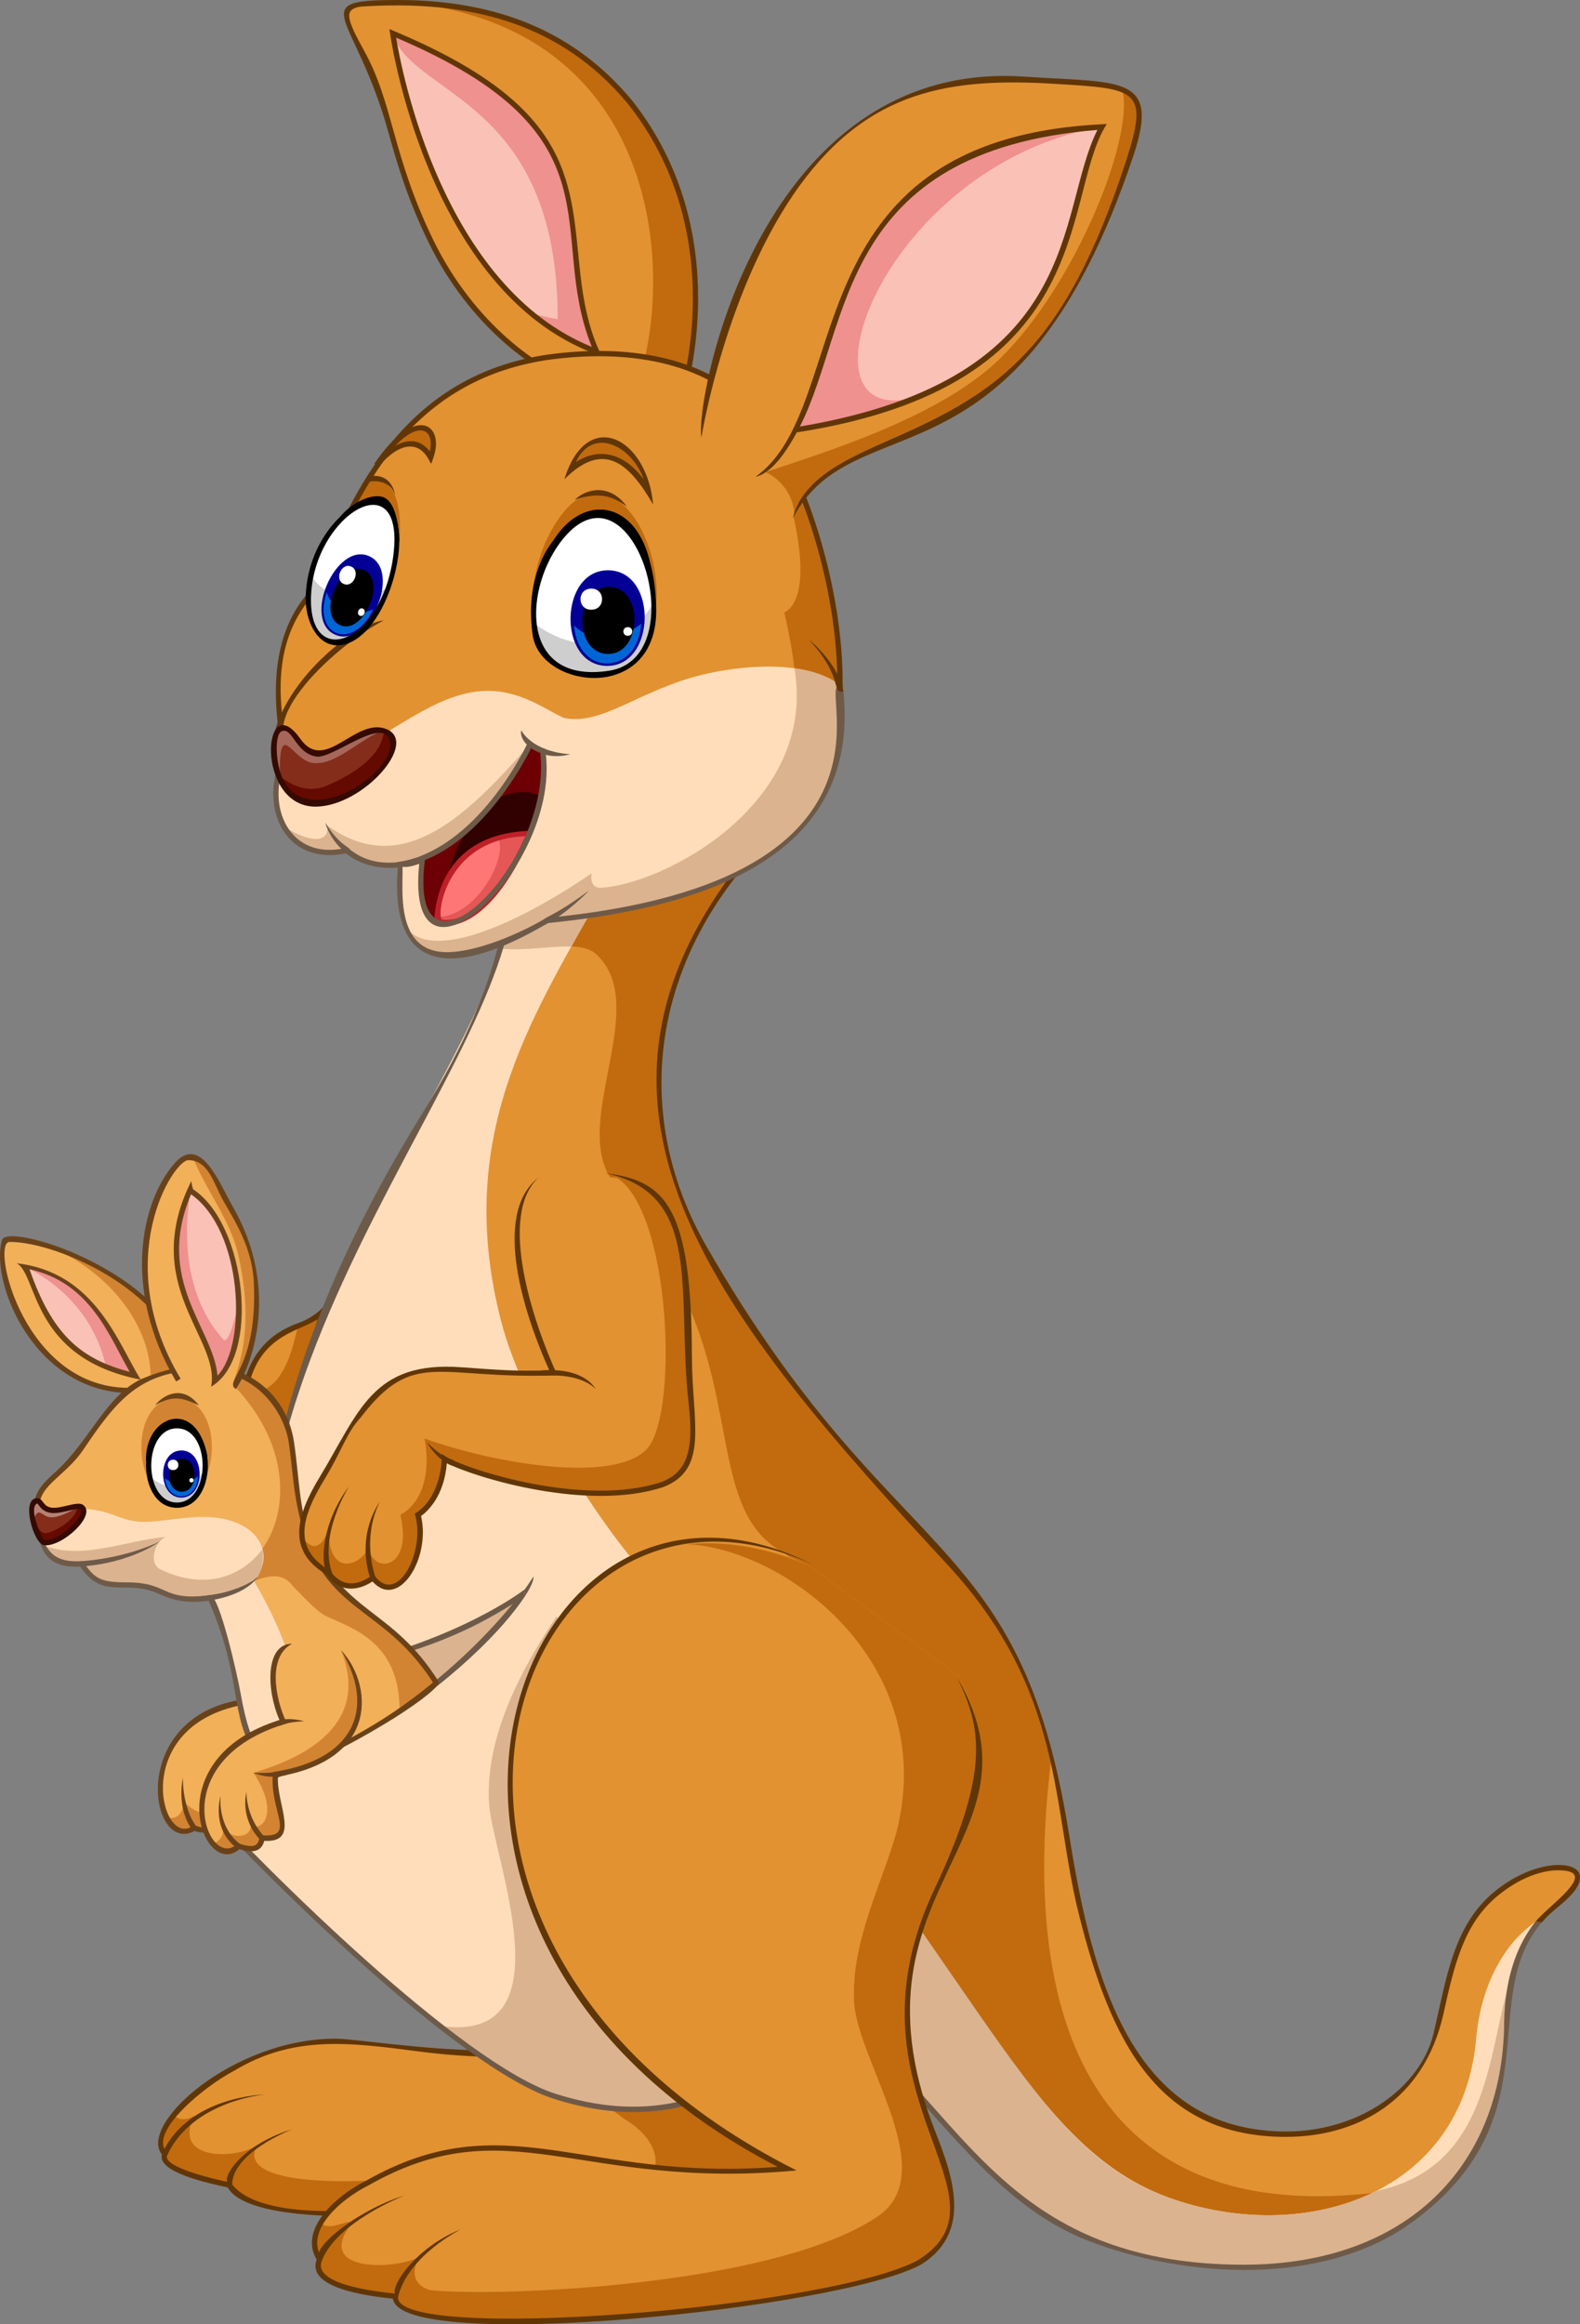 <?xml version="1.0" encoding="UTF-8"?><svg id="Layer_2" xmlns="http://www.w3.org/2000/svg" viewBox="0 0 323.97 476.43"><rect x="0" y="0" width="323.97" height="476.43" fill="#808080" stroke="none"/><defs><style>.cls-1{fill:#6d0004;}.cls-2{fill:#fff;}.cls-3{fill:#dbb38f;}.cls-4{fill:#640a00;}.cls-5{fill:#ff7676;}.cls-6{fill:#350a00;}.cls-7{fill:#d38432;}.cls-8{fill:#e55757;}.cls-9{fill:#ffddba;}.cls-10{fill:#f2b059;}.cls-11{fill:#bf2028;}.cls-12{fill:#6a4219;}.cls-13,.cls-14{fill:#b58176;}.cls-15{fill:#0066d6;}.cls-14{opacity:.7;}.cls-16{fill:#e29231;}.cls-17{fill:#842d1a;}.cls-18{fill:#ef918f;}.cls-19{fill:#310000;}.cls-20{fill:#6e5a48;}.cls-21{fill:#fac1b6;}.cls-22{fill:#c16b0e;}.cls-23{fill:#cecece;}.cls-24{fill:#613607;}.cls-25{fill:#040095;}</style></defs><g><path class="cls-16" d="m53.75,315.48c6.59-22.64,12.22-46.5,12.22-46.5-4.85,5.12-24.85,1.49-12.22,46.5Z"/><path class="cls-22" d="m61.24,271.74c-.67.24-1.86,14.98-11.04,13.66-1.03,6.38-.43,15.87,3.55,30.08,6.59-22.64,12.22-46.5,12.22-46.5,0,0-1.53,1.62-4.73,2.76Z"/><path class="cls-24" d="m61.06,271.23c-16.94,6.08-12.4,28.11-7.32,46.22,4.79-16.45,9.38-34.15,12.76-48.35,1.04-4.4.72-.08-5.44,2.13Zm-7.29,42.25c-10.67-39.9,5.65-39.15,11.31-43.07-1.32,5.48-5.98,24.55-11.31,43.07Z"/></g><g><g><path class="cls-16" d="m92.83,420.83c-17.36-1.99-30.81-5.49-45.16,3.2-8.2,4.22-17.6,13.5-13.87,17.48-.84,1.81,2.05,3.98,13.26,6.39,4.71,10.87,47.5,2.12,89.89,4.4,23.51,1.27,30.39-9.59,30.39-9.59l-39.25-32.56s-3.26,13.38-35.27,10.67Z"/><path class="cls-22" d="m128.1,410.16s-1.68,6.91-14.5,9.79c3.36,5.66,8.69,10.29,14.5,14.44,9.24,5.54,8.24,14.47-2.17,14.47-16.31.49-32.38-2.73-48.49-1.95-20.48.99-27.71-2.27-24.62-7.3-3.62,2.89-17.76,3.7-12.99-5.94-1.52,1.01-3.39.96-4.13-.15-2.53,3.12-3.65,6.13-1.9,7.99-.84,1.81,2.05,3.98,13.26,6.39,4.71,10.87,47.5,2.12,89.89,4.4,23.51,1.27,30.39-9.59,30.39-9.59l-39.25-32.56Z"/><path class="cls-24" d="m127.57,410.03c-4.18,16.91-51.12,7.85-58.76,7.85-21.06,0-40.49,17.56-35.62,23.74-.97,3.68,9.6,5.9,13.51,6.75,2.97,5.62,20.38,6.13,26.78,5.75,59.15-3.49,84.92,3.77,94.58-11.52-44.76-37.13-40.19-33.79-40.49-32.57Zm39.03,32.77c-10.77,13.48-28.62,6.43-93.18,10.24-23.44,1.38-25.55-5.52-26.23-5.67-2.72-.58-14.06-3.11-12.89-5.63.2-.42.22-.26-.1-.6-3.86-4.11,7.89-13.63,13.75-16.65,12.14-7.35,23.59-5.86,37.67-4.02,13.45,1.76,37.34,3.05,42.72-9.4l38.26,31.73Z"/></g><path class="cls-24" d="m47.61,447.9c-.08-6.65,12.19-11.41,12.31-11.45-11.39,3.43-15.64,11.5-12.31,11.45Z"/><path class="cls-24" d="m33.32,441.28l.98.46c5.17-11.09,19.81-12.4,19.96-12.41,0,0-15.51.28-20.94,11.95Z"/></g><g><g><path class="cls-10" d="m.95,254.26c-2.74,9.14,7.89,31.65,26.32,30.75l11.39-2.44c-1.05-20.14-36.58-31.14-37.71-28.3Z"/><path class="cls-7" d="m11.11,255.96c11,4.87,20.67,15.94,19.75,28.27l7.8-1.67c-.64-12.3-14.68-22.39-27.55-26.6Z"/><path class="cls-12" d="m.43,254.1c-2.61,8.7,6.64,31.45,26.44,31.45.6,0,.02.08,12.36-2.56-1.11-21.31-37.33-32.6-38.79-28.89Zm26.77,30.36c-22.32.76-29.22-29.9-25.22-29.9,10.32,0,34.16,10.92,36.1,27.57l-10.88,2.33Z"/></g><g><path class="cls-21" d="m5.34,259.78c4.13,12.88,10.82,20.01,22.38,22.25-4.37-7.07-8.02-19.2-21.25-22.32-.87-.2-1.13.07-1.13.07Z"/><path class="cls-18" d="m23.56,274.43c-6.49-12.98-17.53-15.37-18.22-14.65,0,0,13.11,5.49,16.39,20.34,3.3,1.38,5.99,1.9,5.99,1.9,0,0-1.9-3.07-4.16-7.6Z"/><path class="cls-12" d="m3.42,258.94c4.36,2.29,2.81,19.47,25.42,23.85-4.7-7.61-9.36-22-25.42-23.85Zm2.63,1.23c12.62,2.77,16.39,13.88,20.55,21.03-10.13-2.68-15.86-7.62-20.55-21.03Z"/></g></g><g><path class="cls-16" d="m306.55,388.34c-7.96,6.69-9.34,16.94-12.06,28.52s-17.72,23.69-38.52,19.89c-20.8-3.8-28.58-22.06-34.18-44.31-5.61-22.25-3.01-46.06-27.13-72.1-43.43-46.91-83.5-94.04-42.5-143.1l-47.93,10.71c-6.52,39.64-81.84,111.88-36.41,193.4,16.88,28.94,65.59,59.8,110.93,38.1,13.27,12.03,25.32,31.83,44.39,39.28,40.98,16,85.28,1.04,85.83-43.86.3-24.09,15.64-24.95,14.42-30.46-.48-2.17-8.39-3.12-16.83,3.94Z"/><path class="cls-22" d="m215.64,359.75c-2.98-12.58-8.27-25.69-20.98-39.42-43.43-46.91-83.5-94.04-42.5-143.1l-47.93,10.71s-.39,2.36-1.58,6.48c7.1.84,16.26-2.16,19.67,1.24,10.85,10.13-4.17,32.64,2.35,44.94,4.33,8.3,11.22,15.82,15.53,24.88,11.31,23.75,5.76,45.21,20.91,53.04,15.41,15.41,32.69,19.57,39.16,40.27.98-1.35,2.01-2.67,3.08-3.97-4.96,6-2.3,2.08-1.45,12.3-.24-2.94-.82-5.7-1.64-8.33-13.32,18.29-17.78,40.45-19.04,63,12.32,12.12,24.04,29.95,41.91,36.93,24.98,9.75,57.69,9.3,75.41-12.36-66.07,16.25-91.21-20.66-82.9-86.61Z"/><path class="cls-9" d="m302.68,417.83c-2.76,31.77-34.58,42.18-61.72,33.09-32.51-10.89-40.19-49.72-108.64-128.23-8.68-9.4-24.88-33.84-29.53-51.74-9.73-37.42,5.77-61.6,19.77-86.55l-18.33,3.54c-6.52,39.64-81.84,111.88-36.41,193.4,16.88,28.94,65.59,59.8,110.93,38.1,13.27,12.03,25.32,31.83,44.39,39.28,40.98,16,85.28,1.04,85.83-43.86.15-12.35,4.59-18.83,7.28-21.75-6.86,3.75-12.52,12.75-13.56,24.72Z"/><path class="cls-3" d="m117.14,194.01c1.79-3.21,3.61-6.4,5.41-9.6l-18.33,3.54s-.39,2.36-1.58,6.48c4.68.55,10.26-.56,14.5-.41Z"/><path class="cls-3" d="m282.15,449.12c-11.87,5.99-27.16,6.51-41.2,1.8-29.2-9.78-35.8-39.06-91.36-107.72-18.43,22.79-21.66,56.39-12.9,82.9,13.64,1.74,28,.07,42.04-6.65,13.27,12.03,25.32,31.83,44.39,39.28,21.8,8.51,49.19,8.61,65.94-3.52,24.76-17.94,17.21-39.1,21.88-52.85-6.23,14.16-3.36,41.43-28.79,46.77Z"/><path class="cls-24" d="m317.89,392.24c2.02-1.86,6.68-4.99,6.02-7.95-.68-3.1-9.57-3.16-17.71,3.64-8.24,6.93-9.62,17.64-12.24,28.81-2.86,12.2-18.36,23.06-37.9,19.48-25.76-4.7-32.73-34.4-36.88-60.35-10.16-63.56-35.95-53.56-74.34-120.42-14.3-24.91-12.1-54.05,7.72-77.85,1.46-1.75,8.62-2.92-48.82,9.91-.06.35-.07.45-.15.85,1.09,1.34.83,1.42,1.1.05l46.1-10.3c-37.99,50.16-3.14,92.27,43.47,142.6,24.02,25.94,21.35,49.45,27,71.87,6.39,25.34,15.82,45.43,42.38,45.43,14.58,0,28.35-7.37,32.33-25.23,2.19-9.8,4.08-18.27,10.92-24.02,5.83-4.87,10.73-5.4,12.57-5.4,8.94,0-1.86,7.13-4.58,10.5,1.86.33.64.54,3-1.62Z"/><path class="cls-20" d="m308.42,414.86c-.36,29.15-20.05,49.35-53.37,49.35-45.37,0-56.24-27.35-76.22-45.41-43.81,20.89-92.48-6.74-110.55-37.72-44.13-79.19,26.52-147.45,36.19-191.65-2.7-3.32.6,9.06-17.84,38.74-89.82,144.63,24.02,224.07,92,191.92,13.22,12.11,25.14,31.66,44.29,39.13,20.55,8.02,48.67,9.29,66.45-3.59,29.48-21.35,13.22-45.75,26.74-61.56l-1.23-.22c-3.24,4.01-6.34,10.56-6.47,21Z"/></g><g><path class="cls-9" d="m116.52,335.11l-7.35-11.67s-23.4,37.17-69.34,44.4c13.22,14.66,54.21,55.56,73.91,61.85,15.54,4.96,37.14,5.43,56.13-20.61-45.03-39.97-53.35-73.97-53.35-73.97Z"/><path class="cls-3" d="m114.13,331.31c-9.28,13.81-14.56,26.54-13.84,38.4.66,10.76,16.86,49.91-10.55,45.48,28.19,23.98,58.32,23.79,80.13-6.11-45.06-39.99-50.97-70.19-55.74-77.77Z"/><path class="cls-20" d="m117.05,334.98c-3.24.79,11.67,38.17,52.1,74.18-14.92,20.22-33.5,26.95-55.23,20.02-19.35-6.17-59.73-46.27-73-60.95,40.01-6.72,68.94-40.09,68.47-45.07-12.59,19.42-39.83,39.47-70.61,44.32,13.98,15.5,54.93,56.4,74.82,62.74,23.51,7.5,42.25-.95,56.73-20.81.37-.5.39-.31-.08-.73-44.37-39.38-53.1-73.36-53.19-73.7Z"/></g><g><path class="cls-3" d="m39.84,367.84c38.14-6.01,61.19-32.64,67.92-41.51-24.42,19-45.38,6.95-67.92,41.51Z"/><path class="cls-20" d="m70.1,341.39c-10.58,3.09-24.42,16.57-30.72,26.16-.84,1.29-1.03,1.08.54.83,40.31-6.35,69.69-40.32,67.5-42.47-.13.1-13.22,10.14-37.32,15.49Zm-29.1,25.71c22.81-32.08,36.09-20.64,64.13-38.33-8.38,10.18-30.24,32.54-64.13,38.33Z"/></g><g><g><path class="cls-10" d="m39.84,374.71s1.87.88,3.92.12c-1-3.77.93-12.38,8.92-17.39-.99-3.42-2.53-8.59-2.53-8.59-23.9,3.3-18.48,31.21-10.31,25.86Z"/><path class="cls-7" d="m37.67,369.29c0,1.95-1.17,3.9-3.52,3.22,1.24,2.41,3.32,3.76,5.69,2.21,0,0,1.87.88,3.92.12-.24-.92-.31-2.13-.16-3.49-1.71.63-3.68.2-5.93-2.05Z"/><path class="cls-12" d="m50.07,348.31c-24,3.29-19.56,32.07-10.19,27,1.6.58,4.69.49,4.4-.62-1.16-4.4,1.53-12.3,9.03-17.01-2.77-9.53-2.54-9.47-3.24-9.37Zm-6.95,26.15c-2.19.56-3.01-.58-3.58-.21-6.58,4.81-13.06-20.39,10.22-24.79.38,1.28,1.48,4.97,2.28,7.74-7.77,5.08-9.61,13.38-8.92,17.26Z"/></g><path class="cls-12" d="m37.5,364.38c-.06.25-1.37,6.26,1.9,10.66l.87-.65c-2.97-3.99-2.77-10.01-2.77-10.01Z"/></g><g><path class="cls-10" d="m77.46,332.12c-17.76-11.36-16.38-27.57-17.72-36.54-1.09-7.23-9.65-21.27-30.51-12.43-4.46,2.09-8.65,7.82-12.54,13.61-3.89,5.79-9.77,7.42-9.13,12.93.63,5.52.72,11.39,9.13,10.85,2.44,3.62,3.98,4.34,9.4,4.34,8.4,0,8.01,4.34,17.02,2.62,8.66,18.99,2.66,25.92,13.72,36.29,10.77-4.39,21.71-9.64,32.65-18.82-1.77-2.82-6.14-9.09-12.03-12.86Z"/><path class="cls-7" d="m43.43,296.67c0,13.55-14.44,13.55-14.44,0s14.44-13.55,14.44,0Z"/><path class="cls-7" d="m77.46,332.12c-27.01-17.27-8.14-41.86-28.54-50.39-.65,1.4-1.22,2.5-.4,2.91,19.09,20.56,4.68,47.19-15.92,36.9-2.17-1.45-.72-5.79,1.45-6.51-8.37.7-16.75,4.76-25.12,1.8,1.08,2.41,3.19,4.01,7.76,3.72,2.44,3.62,3.98,4.34,9.4,4.34,8.4,0,8.01,4.34,17.02,2.62.3.66.24.63,3.75-1.38-.67.22-1.33.39-1.96.48.63-.09,1.29-.26,1.96-.48,2.15-1.23,2.28-1.31,0,0,4.69-1.52,10.07-5.4,13.23-.97,2.17,2.17,4.8,5.17,6.86,6.15,5.24,2.5,15.02,5.15,14.99,19.4,2.51-1.73,5.03-3.62,7.54-5.73-1.77-2.82-6.14-9.09-12.03-12.86Z"/><path class="cls-9" d="m43.39,311c-5.18-.38-10.94,1.18-14.71.92-6.3-.44-6.09-4.28-21.09-1.86.6,5.41.87,11.02,9.09,10.49,2.44,3.62,3.98,4.34,9.4,4.34,8.4,0,8.01,4.34,17.02,2.62,14.4-.98,14.67-15.45.28-16.51Z"/><path class="cls-3" d="m53.76,317.64c-5.25,6.72-13.28,7.84-21.15,3.9-2.17-1.45-.72-5.79,1.45-6.51-8.37.7-16.75,4.76-25.12,1.8,1.08,2.41,3.19,4.01,7.76,3.72,2.44,3.62,3.98,4.34,9.4,4.34,8.4,0,8.01,4.34,17.02,2.62,0,0,6.17-.42,9.1-3.5-8.84,3.32-10.37,3.89,0,0,1.59-1.67,1.92-4.34,1.54-6.37Z"/><path class="cls-9" d="m43.43,326.9c7.87,18.42,2.4,26.59,13.4,36.9,1.56-.64,3.13-1.3,4.7-1.98,2.66-12.12-3.28-27.52-9.63-38.04-1.92,2.05-5.05,2.22-8.48,3.12Z"/><path class="cls-12" d="m89.94,344.69c-9.63-15.34-19.71-13.74-26.45-30.05-2.13-5.14-2.14-11.96-3.22-19.14-1.71-11.39-13.31-20.45-31.27-12.84-7.21,3.38-10.68,12.74-17.48,18.92-2.25,2.04-4.23,3.85-4.51,6.63l1.05.62c.06-4.51,5.42-6.31,9.08-11.76,6.77-10.07,11.7-16.2,24.43-16.2,11.31,0,16.74,8.85,17.63,14.8.33,2.21.56,4.39.79,6.5,3.17,29.92,16.89,24.2,28.79,42.71-10.91,9.07-21.73,14.17-31.82,18.3-3.91-3.73-3.11-4.67-4.3-3.22,1.24,1.73,2.58,3.1,4.06,4.49,19.44-7.95,34.06-18.42,33.23-19.74Z"/><path class="cls-20" d="m49.29,346.88c-.56-3.26-4.36-20.27-6.28-19.9-10,1.29-8.25-2.63-16.92-2.63-5.66,0-6.72-.8-9.13-4.36-5.13.34-9.05-1.07-8.91-11.16-1.07-.62-1.28-1.15-1.04.93.78,7.03,1.63,11.73,9.4,11.35,4.91,7.11,9.17,2.4,16.22,5.62,2.71,1.24,5.58,2.05,10.16,1.38,7.22,16.67,4.07,23.78,9.87,31.83,1.67-2.04-1.08.28-3.36-13.06Z"/></g><g><g><path class="cls-10" d="m59.64,336.46c-5.34,2.8-3.94,11.55-1.57,16.46-25.65,7.57-15.61,32.24-9.13,25.53,2.71.9,4.46.72,4.81-1.69,7.75.79,2.12-5.89,2.73-13.06,27.04-4.32,13.92-25.7,13.92-25.7l-10.76-1.54Z"/><path class="cls-7" d="m69.94,338.28c5.41,13.5-4.42,21.12-17.98,25.1,6.08,9.13.69,12.73-.55,10.25.55,3.28-4.34,3.62-5.79.72.7,2.11-1.33,3.54-2.11,3.61,1.57,1.8,4.02,1.94,5.42.49,2.71.9,4.46.72,4.81-1.69,7.75.79,2.12-5.89,2.73-13.06,22.08-3.53,18.2-20.08,13.46-25.42Z"/><path class="cls-12" d="m69.94,338.28c6.76,11.05,3.62,22.14-13.54,24.88-.53.08-.41-.04-.46.49-.66,7.8,5.13,13.3-2.66,12.51-.28,1.96-.64,2.94-4.5,1.66-6.05,6.28-15.62-16.99,10.05-24.57-2.55-5.28-3.92-13.7,1.06-16.32-5.51,0-5.31,9.47-2.58,15.64-25.41,7.89-15.7,32.89-8.23,26.48,2.37.74,4.5.71,5.11-1.72,7.57.42,2.46-7.44,2.8-13.17,21.32-3.6,19.12-19.41,12.95-25.89Z"/></g><path class="cls-12" d="m50.53,367.34c-.06.22-1.39,5.35,2.83,9.8l.79-.75c-3.79-3.99-3.61-9.05-3.61-9.05Z"/><path class="cls-12" d="m45.23,368.1c-.02.07-2.04,6.74,3.39,10.79l.65-.87c-4.8-3.58-4.04-9.92-4.04-9.92Z"/><path class="cls-12" d="m51.96,363.38s3.14,1.5,6.83.44l-.37-1.02c-2.28.83-6.43.59-6.47.58Z"/><path class="cls-12" d="m56.64,352.8c.75,2.04,0,.21,5.72.03,0,0-3.1-1-5.72-.03Z"/></g><path class="cls-20" d="m16.73,321.09c10.08-.73,15.87-4.99,16.11-5.17,0,0-6.42,3.39-16.19,4.09l.08,1.08Z"/><path d="m29.93,299.42l12.6-.85c-2.16-12.12-12.8-8.66-12.6.85Z"/><g><path class="cls-2" d="m36.28,292.23c-7.74,0-7.74,16.29,0,16.29s7.74-16.29,0-16.29Z"/><path class="cls-23" d="m30.68,302.73c1.86,8.59,10.93,7.22,11.42-1.73-2.62,4.42-6.38,5.41-11.42,1.73Z"/><g><path class="cls-25" d="m37.18,297.31c-4.99.02-4.97,9.68.02,9.66,4.99-.02,4.97-9.68-.02-9.66Z"/><path class="cls-15" d="m33.82,302.97c.55,5.24,6.56,4.89,6.77-.37-1.93,1.65-4.74,2.3-6.77.37Z"/><path d="m37.27,298.97c-3.51.01-3.49,6.8.01,6.79,3.51-.01,3.49-6.8-.01-6.79Z"/><path class="cls-2" d="m35.43,299.21c-1.45.07-1.34,2.21.11,2.13,1.45-.07,1.34-2.21-.11-2.13Z"/><path class="cls-2" d="m39.24,302.99c-.59.03-.55.9.04.87.59-.03.55-.9-.04-.87Z"/></g><path d="m36.28,291.69c-8.45,0-8.45,17.37,0,17.37s8.45-17.37,0-17.37Zm0,16.29c-7.02,0-7.02-15.2,0-15.2s7.02,15.2,0,15.2Z"/></g><path class="cls-12" d="m31.78,288.04c3.77-2.12,5.63-1.55,8.99.03-2.7-3.67-6.47-3.02-8.99-.03Z"/><g><g><path class="cls-10" d="m45.5,244.37c-9.47-20.2-16.99,8.79-15.8,18.45,1.33,10.73,6.87,20.07,6.87,20.07l11.33,1.51s5.26-7.14,4.7-21.34c-.34-8.72-5.31-14.83-7.11-18.69Z"/><path class="cls-7" d="m52.62,263.06c-.34-8.72-5.31-14.83-7.11-18.69-1.65-3.51-2.9-6.52-5.94-7.03,3.04,7.31,7.73,12.79,9.36,20.18,3.99,18.03-1.8,25.27-1.05,26.88.29.04,5.27-7.8,4.74-21.34Z"/><path class="cls-12" d="m47.64,247.15c-2.6-4.49-6.48-14.76-11.8-8.75-6.94,7.85-10.89,25.92.27,44.77l.93-.55c-14.53-24.21-1.56-44.81,1.58-44.81,3.49,0,4.77,3.35,6.38,6.8,1.82,3.89,6.72,9.92,7.06,18.48.7,17.73-6.25,19.78-3.72,21.64,2.64-3.59,9.66-19.68-.71-37.58Z"/></g><g><path class="cls-21" d="m38.93,244c-8.78,19.83,6.7,31.4,5.13,39.15,7.72-4.49,6.45-32.95-5.13-39.15Z"/><path class="cls-18" d="m45.93,274.7c-11.17-12.19-6.57-30.49-7-30.7-8.78,19.83,6.7,31.4,5.13,39.15,4.17-2.42,4.99-11.03,4.85-15.85-.68,2.44-1.78,7.7-2.98,7.4Z"/><path class="cls-21" d="m38.93,244h0c.11-.25.11-.23,0,0Z"/><path class="cls-21" d="m39.01,243.82l.7-1.5c-.25.5-.48,1-.7,1.5Z"/><path class="cls-12" d="m39.62,243.79c-.25-.45-.39-1.7-.39-1.7-10.71,21.41,6.06,32.24,4.05,42.15,10.28-5.97,7.19-33.32-3.67-40.45Zm4.98,38.19c-.86-9.83-12.94-19.38-5.43-37.18,10.6,7.48,11.58,30.73,5.43,37.18Z"/></g></g><g><g><g><path class="cls-16" d="m73.84.81c-4.1.72-3.38,3.12.36,9.89,5.97,10.79,5.61,21.1,14.11,38.64,8.5,17.54,22.43,27.13,30.02,29.3,5.06.72,21.52,2.53,21.52,2.53,9.51-28.22-1.7-84.65-66.01-80.36Z"/><path class="cls-22" d="m84.24.58c53.99,6.26,53.75,60.3,45.91,79.5,5.09.58,9.71,1.09,9.71,1.09,9.79-29.06-3-79.14-55.62-80.6Z"/><path class="cls-24" d="m81.57,0c-19.35,0-8.77,2.71-2.04,26.74,1.79,6.37,3.81,13.59,8.29,22.84,8.63,17.81,22.88,27.45,30.36,29.58.1.02,21.92,2.98,22.19,2.18.11-.33,10.88-33.33-10.77-60.75C118.09,6.74,102.38,0,81.57,0Zm57.9,80.59c-2.66-.29-16.45-1.82-21.02-2.48-7.3-2.1-21.19-11.55-29.65-29-8.46-17.45-8.11-27.81-14.12-38.67-3.75-6.79-4.13-8.49-.8-9.08,21.99-1.46,40.92,3.11,54.88,19.93,19.96,25.28,11.87,55.42,10.71,59.3Z"/></g><g><path class="cls-21" d="m128.17,79.86l-5.79-7.77c2.76,6.1,5.79,7.77,5.79,7.77Z"/><path class="cls-21" d="m80.53,6.84c1.27,10.13,11.21,53.9,41.84,65.24h0c-10.68-23.56,7.55-44.58-41.84-65.24Z"/><path class="cls-18" d="m122.38,72.09c-10.68-23.57,7.55-44.59-41.84-65.25,3.63,12.91,33.82,13.09,33.82,58.6-1.8-.33-3.58-.74-5.35-1.2,7.24,6.02,13.25,7.68,13.37,7.85Z"/><path class="cls-24" d="m119.05,56.7c-2.17-19.03-.55-34.56-38.31-50.36-1.12-.47-.89-.6-.75.57.07.52,7.5,52.62,41.96,65.59,2.75,5.99,5.76,7.72,5.96,7.83,1.27-2.29-6.49-2.98-8.85-23.63ZM81.22,7.72c47.03,19.99,30.54,39.76,40.13,63.38-30.51-12.35-38.97-56.36-40.13-63.38Z"/></g></g><g><g><path class="cls-16" d="m155.23,84.97c-7.78-8.86-21.88-14.65-42.86-11.76-33.28,4.88-43.23,36.35-47.02,46.84-10.13,9.4-9.04,26.22-6.69,34.54-5.3,9.79-.22,22.72,12.48,19.71,0,0,3.8,3.8,11.03,2.89-1.09,12.12,1.69,16.88,7.23,18.33,8.92,1.45,22.79-6.87,22.79-6.87,33.84-3.24,64.34-14.51,60.05-48.23.24-19.53-7.56-44.71-17-55.46Z"/><path class="cls-22" d="m76.25,98.06c5.08,0,6.5,6.22,5.45,16.1-7.8.6-13.93-5.23-13.93-5.23l8.47-10.88Z"/><path class="cls-22" d="m122.16,136.64c-22.56,0-10.97-35.62,0-35.62,12.75,0,20.17,35.62,0,35.62Z"/><path class="cls-22" d="m172.23,140.44c.15-12.42-2.95-27.11-7.65-38.93-.89,1.25-1.33,3.2-1.88,4.24-.1.18,4.29,16.36-1.86,19.81,2.17,10.13,4.16,19.47-.9,29.6-11.62,23.25-37.62,32.12-37.62,23.15-9.91,7.92-25.57,16.52-37.95,13.97,5.43,7.45,20.49.81,27.83-3.6,33.84-3.24,64.34-14.51,60.05-48.23Z"/><path class="cls-9" d="m144.1,138.28c-12.93,3.13-20.53,10.43-28.3,8.91-1.78-.5-6.26-3.88-11.53-5.09-16.89-3.89-28.79,17.18-46.38,14.07-3.99,9.34,1.17,21,13.24,18.15,0,0,3.8,3.8,11.03,2.89-1.09,12.12,1.69,16.88,7.23,18.33,8.92,1.45,22.79-6.87,22.79-6.87,33.84-3.24,64.34-14.51,60.05-48.23-7.03-5.39-20.51-4-28.12-2.16Z"/><path class="cls-3" d="m108.69,152.55c-12.15,13.62-25.71,28.2-41.63,16.62.58,2.99-2.36,4.26-8.69.36,2.77,4.84,7.33,6.07,12.76,4.78,9.26,10.2,32.02-5.15,37.57-21.77Z"/><path class="cls-3" d="m172.23,140.44c-2.49-1.91-5.79-2.95-9.34-3.44,4.8,27.8-27.01,44.44-39.94,44.99,0,0-2.17-.03-1.63-2.98-10.76,7.42-31.76,19.2-38.07,11.12,3.27,10.35,19.92,3.96,28.94-1.45,33.84-3.24,64.34-14.51,60.05-48.23Z"/><path class="cls-20" d="m112.01,188.14c-5.11,3.08-14.11,7.03-20.39,7.03-12.87,0-7.71-18.72-9.53-18.49-7.74.96-10.31-3.07-11.09-2.88-11.85,2.71-16.5-8.72-12.47-17.7l-.91-.63c-4.32,9.37.19,22.07,13.35,19.45,2.26,1.95,6.1,3.32,10.6,2.91-1.76,22.13,11.68,22.66,30.79,11.37,33.7-3.32,64.48-14.49,60.48-48.24-7.36-4.53,19.24,39.59-60.83,47.19Z"/><path class="cls-24" d="m65.8,120.37c8.52-23.73,20.78-42.82,46.63-46.61,15.47-2.13,32.17-.06,42.38,11.58,9.35,10.65,17.05,35.75,16.87,54.91,1.37.84,1.18.89,1.09.16.23-19.4-7.62-44.94-17.14-55.79-10.54-12.01-27.65-14.1-43.35-11.93-26.07,3.82-38.82,23.09-47.41,47.07-13.38,12.58-6.35,33.74-7.26,35.71,5.19,3.57-7.69-20.28,8.19-35.09Z"/></g><path class="cls-20" d="m66.71,168.65c.03.14.81,3.52,4.59,6.53,1.6-2.01-.75-.29-4.59-6.53Z"/><path class="cls-20" d="m81.46,176.7c.52,4.12,18.73-4.34,27.78-24.04l-.99-.45c-.1.22-10.47,22.41-26.79,24.49Z"/><path class="cls-20" d="m106.89,149.69c-.68,2.46,3.94,6.55,10.03,4.92-8.02-.6-10.01-4.88-10.03-4.92Z"/><g><path class="cls-1" d="m108.69,152.55c-.7,1.47-8.88,18.24-22.06,23.36-4.01,30.4,28.58,2.05,24.65-22,0,0-1.38-.37-2.59-1.36Z"/><path class="cls-19" d="m101.54,163.9c-4.37,5.54-9.56,6.64-11,25.14,9.49,1.41,18.5-16.29,20.3-25.76-2.63-1.66-6.67-.82-9.3.62Z"/><g><path class="cls-5" d="m89.56,188.77c7.69,3.23,15.81-10.36,19-17.93-16.41.18-18.7,13.45-19,17.93Z"/><path class="cls-8" d="m102.18,171.71c1.96,4.66-4.99,16.37-12.55,16.25-.32,3.12,10.56,2.78,18.93-17.12-2.42.03-4.53.34-6.38.87Z"/><path class="cls-11" d="m89.01,188.73c-.08,1.2,10.44,5.09,20.36-18.45-12.95.14-19.62,7.43-20.36,18.45Zm1.71-.21c-1.4-.17.31-16.45,16.99-17.12-3.08,6.95-9.41,17.93-16.99,17.12Z"/></g><path class="cls-20" d="m111.76,153.48c-3.45-.95-2.91-2.53-3.56-1.16-4.23,8.94-12.28,19.39-22.06,23.2-4.4,33.29,29.62,2.11,25.62-22.04Zm-24.63,22.82c12.21-4.94,20.03-19.43,21.76-22.92.75.5,1.48.8,1.89.95,2.56,23-27.29,51.24-23.66,21.98Z"/></g><path class="cls-20" d="m111.71,189.57c4.69-2.4,8.9-6.85,9.07-7.04-9.21,6.85-10.07,5.1-9.07,7.04Z"/><g><path class="cls-16" d="m56.94,149.9c1.71,6.45,10.62,9.56,23.11.89l-1.62-24.1s-17.64,9.16-21.48,23.21Z"/><path class="cls-24" d="m62.28,154.95c-12.5-4.6,5.37-22.06,16.39-27.77-5.78.61-19.18,11.31-22.26,22.59-.74,2.73,7.14,13.15,23.94,1.48l-.62-.89c-6.59,4.58-12.95,6.25-17.46,4.6Z"/></g><g><path class="cls-17" d="m78.9,149.9c-3.98-1.45-10.94,5.1-13.93,4.64-2.35-.36-3.07-1.75-4.22-3.32-4.35-5.95-6.15,2.78-3.2,8.8,6.59,13.41,30.37-6.85,21.34-10.13Z"/><path class="cls-14" d="m64.12,156.39c4.77.63,9.9-5.15,14.4-6.6-4.03-.93-10.65,5.2-13.54,4.75-2.35-.36-3.07-1.75-4.22-3.32-4.21-5.76-6.06,2.23-3.37,8.42-.25-13,2.39-3.83,6.73-3.26Z"/><path class="cls-4" d="m78.9,149.9c-.68-.25,1.08,5.5-11.76,11.1-6.62,2.88-11.17-4.19-9.59-.97,6.59,13.41,30.37-6.85,21.34-10.13Z"/><path class="cls-6" d="m79.09,149.39c-6.35-2.31-12.43,9.21-17.52,2.04-7.75-10.95-9.3,13.91,3.11,13.91,9.81,0,21.46-13.38,14.41-15.94Zm-21.04,10.4c-1.59-3.24-1.8-9.29-.29-9.9,2.26-.9,2.79,4.52,7.13,5.19,3.3.51,13.64-8.38,15.03-3.27,1.71,6.29-16.66,18.59-21.88,7.98Z"/></g><path class="cls-24" d="m165.88,131.12c7.34,8,4.43,11.07,7.05,10.63-.95-5.66-6.8-10.43-7.05-10.63Z"/><path d="m69.72,105.94l12.15,5.01s0-8.39-3.65-9.15c-1.98-.44-5.68.8-8.49,4.14Z"/><g><path class="cls-2" d="m77.58,102.94c-4.23-1.23-13.96,6.81-14.36,19.39-.2,6.43,4,11.62,8.83,8.43,10.27-6.79,11.73-26.02,5.53-27.82Z"/><path class="cls-23" d="m63.75,118c-3.26,15.31,9.36,19.58,15.79,2.54-5.98,2.59-11.75,3.2-15.79-2.54Z"/><g><path class="cls-25" d="m75.7,114.01c-6.82-3.04-13.83,13.04-7,16.08,6.82,3.04,13.83-13.04,7-16.08Z"/><path class="cls-15" d="m67,121.37c-3.06,9.05,5.4,12.17,9.5,3.55-3.83,1.56-8.15.92-9.5-3.55Z"/><path d="m74.62,116.83c-4.79-2.14-9.71,9.16-4.92,11.3,4.79,2.14,9.71-9.16,4.92-11.3Z"/><path class="cls-2" d="m71.94,116.1c-2.03-.77-3.44,2.85-1.4,3.62,2.03.77,3.44-2.85,1.4-3.62Z"/><path class="cls-2" d="m74.38,124.74c-.83-.32-1.41,1.17-.57,1.48.83.32,1.41-1.16.57-1.48Z"/></g><path d="m77.73,102.42c-4.44-1.28-14.64,6.88-15.05,19.89-.15,4.57,2.14,9.96,6.46,9.96,10.55,0,17.6-27.24,8.59-29.85Zm2.9,11.6c-2.39,17.95-17.34,23.37-16.86,8.32.54-17.03,19.49-28.06,16.86-8.32Z"/></g><g><path class="cls-22" d="m77.21,95.35s7-8.69,11.1-1.58c2.29-6.27-2.95-10.41-11.1,1.58Z"/><path class="cls-24" d="m76.76,95.05l.87.65c3.13-3.91,7.57-6.22,10.2-1.65.73,1.27.46,1.34.98-.08,2.54-6.94-3.53-11.46-12.06,1.09Zm11.36-2.54c-1.86-2.41-4.37-2.63-7.06-1.15,4.99-5.21,8.07-3.29,7.06,1.15Z"/></g><path class="cls-24" d="m75.17,97.71l.23,1.06c.18-.04,4.52-.94,5.6,2.75,0,0-.47-4.99-5.83-3.81Z"/><path d="m110.4,118.13l23.32-.43c-2.39-17.65-18.52-17.84-23.32.43Z"/><g><path class="cls-2" d="m122.43,105.95c-12.53.64-22.82,35.94,2.53,32.07,14.78-2.26,9.96-32.71-2.53-32.07Z"/><path class="cls-23" d="m109.58,127.78c.23,8.77,7.53,11.44,15.39,10.24,6.96-1.06,9.37-7.37,9-14.41-6.02,10.47-16.8,10.04-24.39,4.16Z"/><g><path class="cls-25" d="m124.84,116.9c-10.14-.25-10.64,19.34-.51,19.59,10.14.25,10.64-19.34.51-19.59Z"/><path class="cls-15" d="m117.71,128.2c.82,10.64,13.05,10.29,13.76-.36-4.01,3.24-9.76,4.41-13.76.36Z"/><path d="m124.93,120.28c-7.12-.17-7.48,13.59-.36,13.76,7.12.17,7.48-13.59.36-13.76Z"/><path class="cls-2" d="m121.19,120.65c-2.95.07-2.85,4.4.1,4.33,2.95-.07,2.85-4.4-.1-4.33Z"/><path class="cls-2" d="m128.71,128.55c-1.21.03-1.17,1.8.04,1.77,1.21-.03,1.17-1.8-.04-1.77Z"/></g><path d="m109.23,130.23c1.63,11.09,25.72,14.02,25.32-5.6-.65-31.31-29.15-20.6-25.32,5.6Zm15.65,7.26c-18.72,2.86-17.38-17.35-9.42-27.05,14.35-17.5,27.26,24.33,9.42,27.05Z"/></g><path class="cls-24" d="m117.85,102.41c4.83-1.53,7.45-.92,10.69,1.42-3.11-4.29-7.6-4.16-10.69-1.42Z"/><g><path class="cls-22" d="m116.88,96.31s8.56-8.54,16.28,4.71c-.84-9.29-12.66-16.41-16.28-4.71Z"/><path class="cls-24" d="m115.72,98.24c8.03-8.01,13.22-3.4,18.2,5.17-1.26-13.81-13.6-20.07-18.2-5.17Zm2.36-3.54c3.47-7.35,11.43-3.39,13.91,3.55-4.37-5.84-9.51-6.36-13.91-3.55Z"/></g></g><g><g><path class="cls-16" d="m210.09,16.25c-40.08-2.73-60.6,33.94-66.8,73.31l18.81,16.4c13.2-25.15,46.01-2.91,69.81-74.33,5.22-15.66-1.55-13.99-21.82-15.37Z"/><path class="cls-22" d="m230.1,18.36c2.75,10.07-10.68,42.52-26.72,56.67-12.31,10.86-33.96,17.61-46.41,21.74,3.07,1.35,5.7,4.75,5.87,8.43,14.29-23.51,45.91-4.12,69.07-73.58,2.46-7.38,2.35-11.85-1.81-13.26Z"/><path class="cls-24" d="m210.12,15.71c-54.49-3.73-67.71,66.58-66.3,73.93.05-.3,4.98-30.74,20.16-51.61,14.18-19.49,30.77-22.16,52.2-20.85,16.89,1.03,19.53,1,14.66,15.96-12.48,38.31-26.13,47.23-47.61,56.68-8.76,3.85-18.71,8-20.65,16.39,12.72-24.23,46.07-3.23,69.85-74.41,5.51-16.54-2.68-14.75-22.3-16.09Z"/></g><g><path class="cls-21" d="m166.62,79.91c-1.97,5.55-3.81,8.48-3.61,8.23,60.22-8.49,54.22-46.77,62.93-62.12-49.11,2.42-53.03,36.17-59.32,53.9Z"/><path class="cls-18" d="m225.48,26.04c-3.46.24-26.29,2.23-38.97,14.08-13.75,12.84-15.01,26.04-19.89,39.79-1.97,5.55-3.81,8.48-3.61,8.23,0,0,12.06-1.7,24.2-6.58-25.27,6.34-6.39-47.28,38.27-55.51Z"/><path class="cls-24" d="m154.92,97.73c3.6-.79,6.69-5.86,8.45-9.1,61.43-9.54,54.35-47.01,63.05-62.35.61-1.08.78-.87-.5-.81-64.43,3.21-50.54,57.75-71,72.26Zm9.09-10.3c10.57-20.74,7.53-56.44,61.01-60.8-8.58,17.05-2.28,50.92-61.01,60.8Z"/></g></g></g><g><g><path class="cls-16" d="m196.83,343.79l-30.63-22.7c-60.17-30.27-99.28,75.96-4.82,123.44-41.63,3.87-57.09-13.55-86.21,3.01-6.27,3.13-13.38,9.89-9.65,15.55-1.33,3.01,1.33,6.15,15.55,7.6-1.29,10.97,90.2,2.58,107.51-6.99,21.65-13.71-16.86-33.33,3.54-76.32,11.76-24.78,9.48-33.56,4.7-43.59Z"/><path class="cls-22" d="m192.12,387.37c11.76-24.78,9.48-33.56,4.7-43.59l-30.63-22.7s-11.72-5.89-25.31-4.55c20.01.92,51.8,24.19,42.93,59.08-3.09,10.83-9.24,22.31-8.69,34.55.55,12.37,18.6,35.7,4.34,44.49-21.52,13.99-76.87,16.17-90.97,14.81-3.62-.72-4.48-3.99-2.31-6.88-5.79,2.89-22.24,3.09-13.78-7.2-2.35,0-4.71,1.91-6.67.3-1.42,2.43-1.79,5.02-.2,7.42-1.33,3.01,1.33,6.15,15.55,7.6-1.29,10.97,90.2,2.58,107.51-6.99,21.65-13.71-16.86-33.33,3.54-76.32Z"/><path class="cls-24" d="m196.34,344.02c4.62,9.7,6.99,18.47-4.7,43.12-20.09,42.34,17.42,62.96-3.31,76.08-18.02,9.97-107.84,17.1-106.71,7.53.08-.69.21-.53-.48-.6-5.18-.53-17.2-2.1-15.11-6.84.15-.34.16-.21-.04-.52-3.56-5.4,3.68-11.89,9.46-14.78,28.85-16.41,43.06,1.04,87.88-3.12-95.68-48.12-57.99-151.93,3.13-124.29-60.66-30.44-99.94,75.42-7,123.55-40.1,3.14-55.84-13.4-84.52,2.91-6.4,3.2-13.66,10.08-10.01,16.09-2.1,5.71,9.58,7.39,15.63,8.03,1.52,11.37,91.95,2.04,108.34-7.02,9.66-6.11,7.29-16.16,3.15-26.51-20.24-50.53,23.69-60.08,4.3-93.63Z"/></g><path class="cls-24" d="m81.6,470.83c2.17-8.57,12.81-13.82,12.91-13.87-9.75,3.8-15.73,13.16-12.91,13.87Z"/><path class="cls-24" d="m66.02,463.3c3.22-7.97,16.83-13.24,16.96-13.29-10.07,3.09-20.64,11.81-16.96,13.29Z"/></g><g><path class="cls-17" d="m10.45,309.56c-1.99-.32-2-1.9-2.81-1.92-2.55-.06-.11,8.34,1.47,8.55,3.27.43,9.95-5.76,7.58-7.3-.9-.59-4.25.99-6.24.68Z"/><path class="cls-13" d="m15.58,309.15c-7.89,1.83-6.68-1.97-8.18-1.33-.75.32-.9,1.76-.43,3.78.16-.83.52-1.72,1.17-1.54,1.35.37,1.58,2.4,7.44-.9Z"/><path class="cls-4" d="m15.78,308.77c.31,2.51-4.92,5.49-6.5,5.51-1.06-.08-1.85-1.62-2.13-1.81.52,1.42,1.17,3.61,1.96,3.71,4.13.54,11.23-7.84,6.67-7.42Z"/><path class="cls-6" d="m16.98,308.43c-1.18-.76-4.55.9-6.45.6-1.83-.29-1.61-1.9-2.92-1.93-3.41,0-.73,9.35,1.42,9.63,3.71.46,11.01-6.3,7.95-8.3Zm-7.81,7.22c-.48-.06-1.05-1.64-1.43-2.68-1.73-4.75.06-4.79-.12-4.79.28,0,.71,1.6,2.74,1.92,1.78.29,4.49-.8,5.72-.8,2.56,0-3.53,6.8-6.91,6.35Z"/></g><g><g><path class="cls-16" d="m140.28,261.49c-2.74-21.74-9.1-20.5-30.26-20.5,0,0-10.67,9.83,3.44,40.39-7.24.29-10.85,0-19.44-.63-17.48-1.29-20.34,9.63-28.03,22.34-3.89,6.42-7.41,14.2,1.36,19.26,1.72,2.71,5.06,3.98,9.13,1.09,5.23,6.78,11.53-5.56,9.22-12.93,0,0,5.06-2.89,5.43-11.48,4.34,2.71,28.85,10.58,44.76,5.24,5.97-2.35,6.87-7.78,5.88-16.46-.99-8.68.33-11.97-1.48-26.32Z"/><path class="cls-22" d="m141.75,287.81c-2.68-23.41,3.15-44.77-17.69-47.35,13.27,2.15,15.6,49.27,8.52,56.61-6.77,7.01-30.67,3.09-45.55-2.2,1.16,5.58.3,12.76-4.93,15.64,2.8,11.9-6.46,12.14-6.46,6.21-.72,3.62-8.18,7.51-8.32-3.14-2.26,6.08-4.86,2.09-5.41,1.45.28,2.71,1.81,5.24,5.41,7.32,1.72,2.71,5.06,3.98,9.13,1.09,5.23,6.78,11.53-5.56,9.22-12.93,0,0,5.06-2.89,5.43-11.48,4.34,2.71,28.85,10.58,44.76,5.24,5.97-2.35,6.87-7.78,5.88-16.46Z"/><path class="cls-24" d="m141.87,278.39c-.03-31.06-5.32-36.38-17.8-37.93,20.36,4.24,14.54,24.67,17.15,47.41,1.1,9.56-.41,13.87-5.51,15.88-15.89,5.33-40.17-2.61-44.3-5.19-1-.62-.78-.78-.83.44-.18,4.37-1.95,9.19-5.53,11.25,2.32,7.52-3.47,18.91-8.15,12.85-.4-.52-.21-.49-.74-.11-5.68,4.04-8.33-.99-8.55-1.11-7.68-4.43-5.75-10.95-1.16-18.51,3.92-6.47,4.5-9.55,7.56-12.88,10.91-14.22,15.78-7.64,40.28-8.59-4.84-10.49-12.35-32.63-3.9-40.5-9.67,7.52-2.82,28.33,2.24,39.48-6.52.23-10.22-.05-17.97-.62-18.33-1.36-20.96,9.05-29.14,22.55-4.89,8.07-6.7,15.17,1.44,19.95,1.97,2.99,5.51,3.95,9.42,1.41,5.3,5.93,11.99-4.69,9.95-13.42,1.16-.82,4.73-3.89,5.29-10.83,5.88,2.98,29.03,10.04,44.47,4.86,9.38-3.7,5.81-13.42,5.79-26.39Z"/></g><g><polygon points="122.12 284.73 122.12 284.73 122.12 284.73 122.12 284.73"/><path class="cls-24" d="m111.14,280.92l.08,1.08c8.18-.61,10.84,2.66,10.89,2.72,0,0-2.1-4.47-10.97-3.81Z"/></g><path class="cls-24" d="m92.66,300.42c.95-2.4.18.47-5.1-4.76.07.14,1.87,3.48,5.1,4.76Z"/><path class="cls-24" d="m75.94,323.61l1.03-.33c-2.87-8.95.9-15.41.94-15.47,0,0-5,6.36-1.98,15.8Z"/><path class="cls-24" d="m68.17,322.64c-2.97-7.94,3.35-17.89,3.42-17.99-6.44,8.4-6.13,19-3.42,17.99Z"/></g><path class="cls-20" d="m41.51,327.16l.12,1.08c9.18-1.03,11.26-5.1,11.26-5.1-.02.03-2.78,3.05-11.38,4.02Z"/></svg>